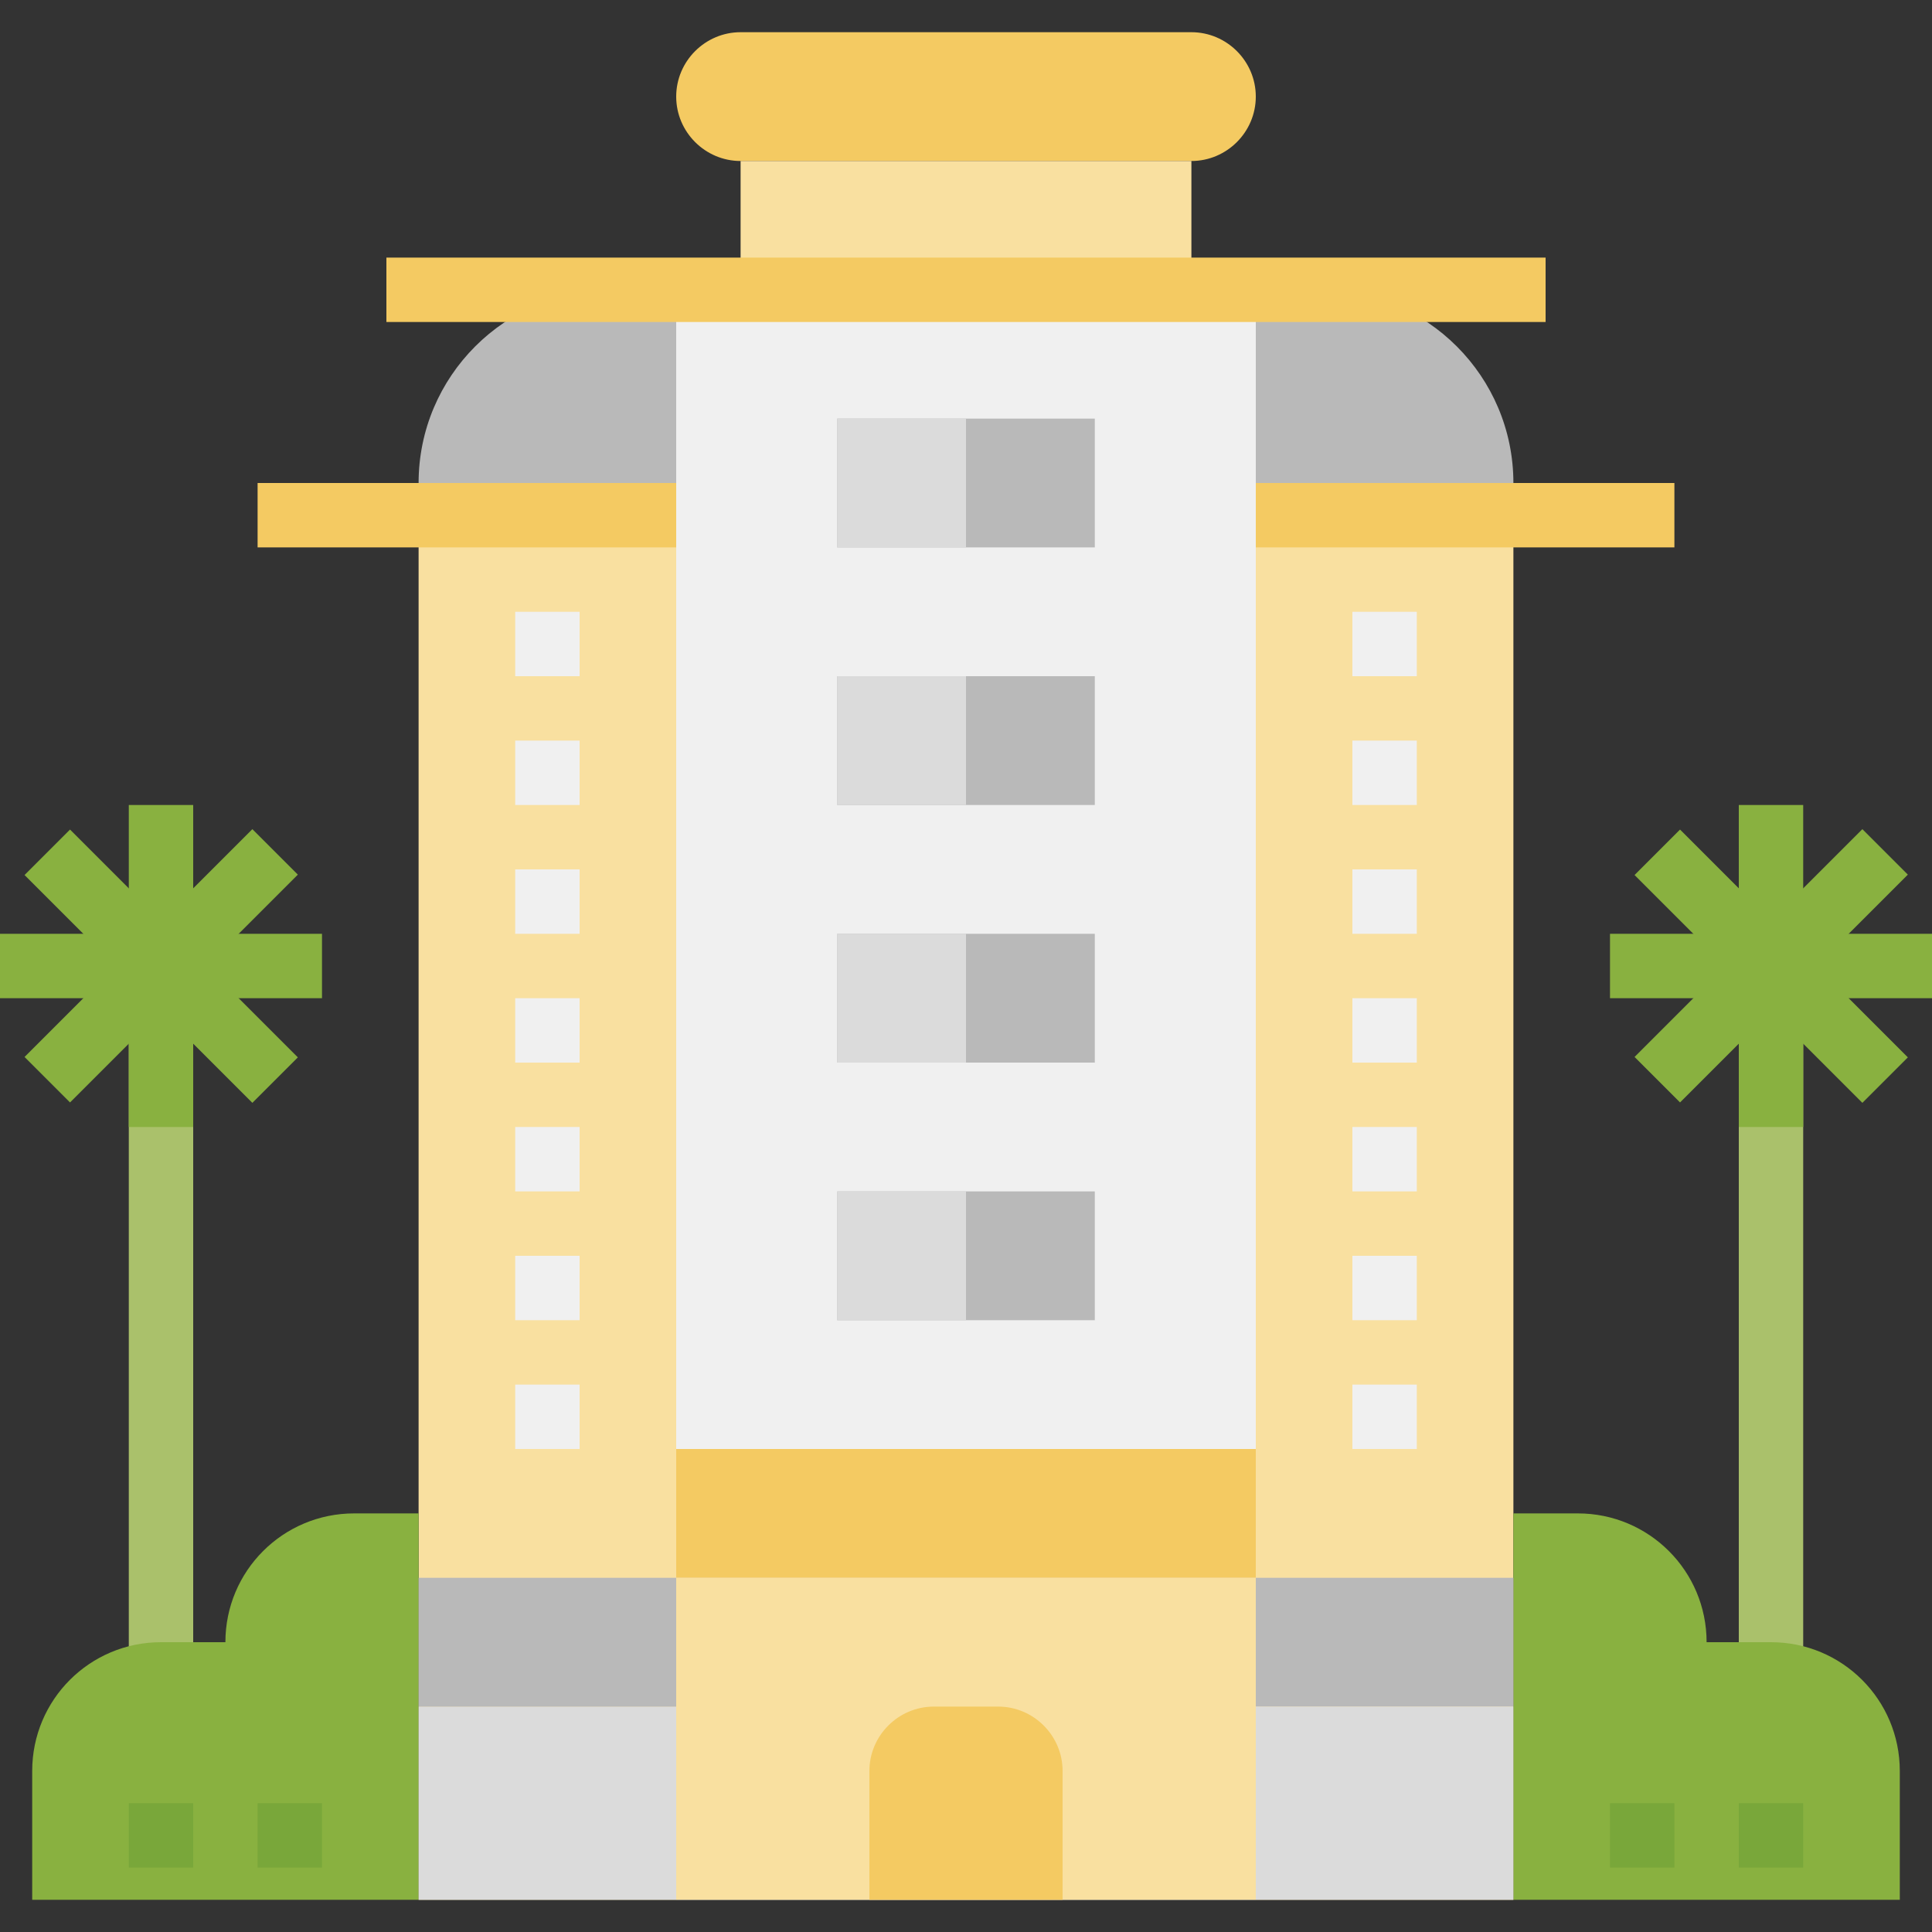 <?xml version="1.0" encoding="iso-8859-1"?>
<!-- Generator: Adobe Illustrator 19.0.0, SVG Export Plug-In . SVG Version: 6.00 Build 0)  -->
<svg version="1.1" id="Capa_1" xmlns="http://www.w3.org/2000/svg" xmlns:xlink="http://www.w3.org/1999/xlink" x="0px" y="0px"
	 viewBox="0 0 480 480" style="enable-background:new 0 0 480 480;" xml:space="preserve">
<rect x="0" y="0" width="480" height="480" fill="#333333" stroke="none"/>
<path style="fill:#B9B9B9;" d="M312,72h16c26.5,0,48,21.5,48,48v8l0,0h-64l0,0V72L312,72z"/>
<path style="fill:#AAC16B;" d="M432,240h16v192h-16V240z"/>
<g>
	<path style="fill:#89B140;" d="M400,232h80v16h-80V232z"/>
	<path style="fill:#89B140;" d="M432,200h16v80h-16V200z"/>
	<path style="fill:#89B140;" d="M406.1,262.6l56.6-56.6l11.3,11.3l-56.6,56.6L406.1,262.6z"/>
	<path style="fill:#89B140;" d="M406.1,217.4l11.3-11.3l56.6,56.6L462.7,274L406.1,217.4z"/>
</g>
<path style="fill:#AAC16B;" d="M32,240h16v184H32V240z"/>
<g>
	<path style="fill:#89B140;" d="M0,232h80v16H0V232z"/>
	<path style="fill:#89B140;" d="M32,200h16v80H32V200z"/>
	<path style="fill:#89B140;" d="M6.1,217.4l11.3-11.3L74,262.7L62.7,274L6.1,217.4z"/>
	<path style="fill:#89B140;" d="M6.1,262.6L62.7,206L74,217.3l-56.6,56.6L6.1,262.6z"/>
</g>
<path style="fill:#B9B9B9;" d="M168,128h-64l0,0v-8c0-26.5,21.5-48,48-48h16l0,0V128L168,128z"/>
<path style="fill:#F0F0F0;" d="M168,72h144v400H168V72z"/>
<path style="fill:#F9E0A0;" d="M168,392h144v80H168V392z"/>
<g>
	<path style="fill:#B9B9B9;" d="M208,296h64v32h-64V296z"/>
	<path style="fill:#B9B9B9;" d="M208,232h64v32h-64V232z"/>
	<path style="fill:#B9B9B9;" d="M208,168h64v32h-64V168z"/>
</g>
<path style="fill:#F9E0A0;" d="M312,128h64v344h-64V128z"/>
<g>
	<path style="fill:#F0F0F0;" d="M336,280h16v16h-16V280z"/>
	<path style="fill:#F0F0F0;" d="M336,312h16v16h-16V312z"/>
	<path style="fill:#F0F0F0;" d="M336,344h16v16h-16V344z"/>
	<path style="fill:#F0F0F0;" d="M336,216h16v16h-16V216z"/>
	<path style="fill:#F0F0F0;" d="M336,248h16v16h-16V248z"/>
	<path style="fill:#F0F0F0;" d="M336,184h16v16h-16V184z"/>
	<path style="fill:#F0F0F0;" d="M336,152h16v16h-16V152z"/>
</g>
<path style="fill:#89B140;" d="M440,408h-16c0-17.7-14.3-32-32-32h-16v96h96v-32C472,422.3,457.7,408,440,408z"/>
<path style="fill:#F4CA62;" d="M184,8h112c8.8,0,16,7.2,16,16l0,0c0,8.8-7.2,16-16,16H184c-8.8,0-16-7.2-16-16l0,0
	C168,15.2,175.2,8,184,8z"/>
<path style="fill:#F9E0A0;" d="M184,40h112v32H184V40z"/>
<path style="fill:#F4CA62;" d="M96,64h288v16H96V64z"/>
<path style="fill:#F9E0A0;" d="M168,472h-64V128h64V472z"/>
<g>
	<path style="fill:#F0F0F0;" d="M128,280h16v16h-16V280z"/>
	<path style="fill:#F0F0F0;" d="M128,312h16v16h-16V312z"/>
	<path style="fill:#F0F0F0;" d="M128,344h16v16h-16V344z"/>
	<path style="fill:#F0F0F0;" d="M128,216h16v16h-16V216z"/>
	<path style="fill:#F0F0F0;" d="M128,248h16v16h-16V248z"/>
	<path style="fill:#F0F0F0;" d="M128,184h16v16h-16V184z"/>
	<path style="fill:#F0F0F0;" d="M128,152h16v16h-16V152z"/>
</g>
<path style="fill:#89B140;" d="M40,408h16c0-17.7,14.3-32,32-32h16v96H8v-32C8,422.3,22.3,408,40,408z"/>
<g>
	<path style="fill:#F4CA62;" d="M64,120h104v16H64V120z"/>
	<path style="fill:#F4CA62;" d="M232,424h16c8.8,0,16,7.2,16,16v32l0,0h-48l0,0v-32C216,431.2,223.2,424,232,424z"/>
</g>
<path style="fill:#B9B9B9;" d="M208,104h64v32h-64V104z"/>
<g>
	<path style="fill:#DBDBDB;" d="M208,168h32v32h-32V168z"/>
	<path style="fill:#DBDBDB;" d="M208,232h32v32h-32V232z"/>
	<path style="fill:#DBDBDB;" d="M208,296h32v32h-32V296z"/>
</g>
<path style="fill:#F4CA62;" d="M168,360h144v32H168V360z"/>
<path style="fill:#DBDBDB;" d="M104,424h64v48h-64V424z"/>
<g>
	<path style="fill:#B9B9B9;" d="M104,392h64v32h-64V392z"/>
	<path style="fill:#B9B9B9;" d="M312,392h64v32h-64V392z"/>
</g>
<path style="fill:#DBDBDB;" d="M312,424h64v48h-64V424z"/>
<g>
	<path style="fill:#79A73A;" d="M32,448h16v16H32V448z"/>
	<path style="fill:#79A73A;" d="M64,448h16v16H64V448z"/>
	<path style="fill:#79A73A;" d="M400,448h16v16h-16V448z"/>
	<path style="fill:#79A73A;" d="M432,448h16v16h-16V448z"/>
</g>
<path style="fill:#DBDBDB;" d="M208,104h32v32h-32V104z"/>
<path style="fill:#F4CA62;" d="M312,120h104v16H312V120z"/>
<g>
</g>
<g>
</g>
<g>
</g>
<g>
</g>
<g>
</g>
<g>
</g>
<g>
</g>
<g>
</g>
<g>
</g>
<g>
</g>
<g>
</g>
<g>
</g>
<g>
</g>
<g>
</g>
<g>
</g>
</svg>
